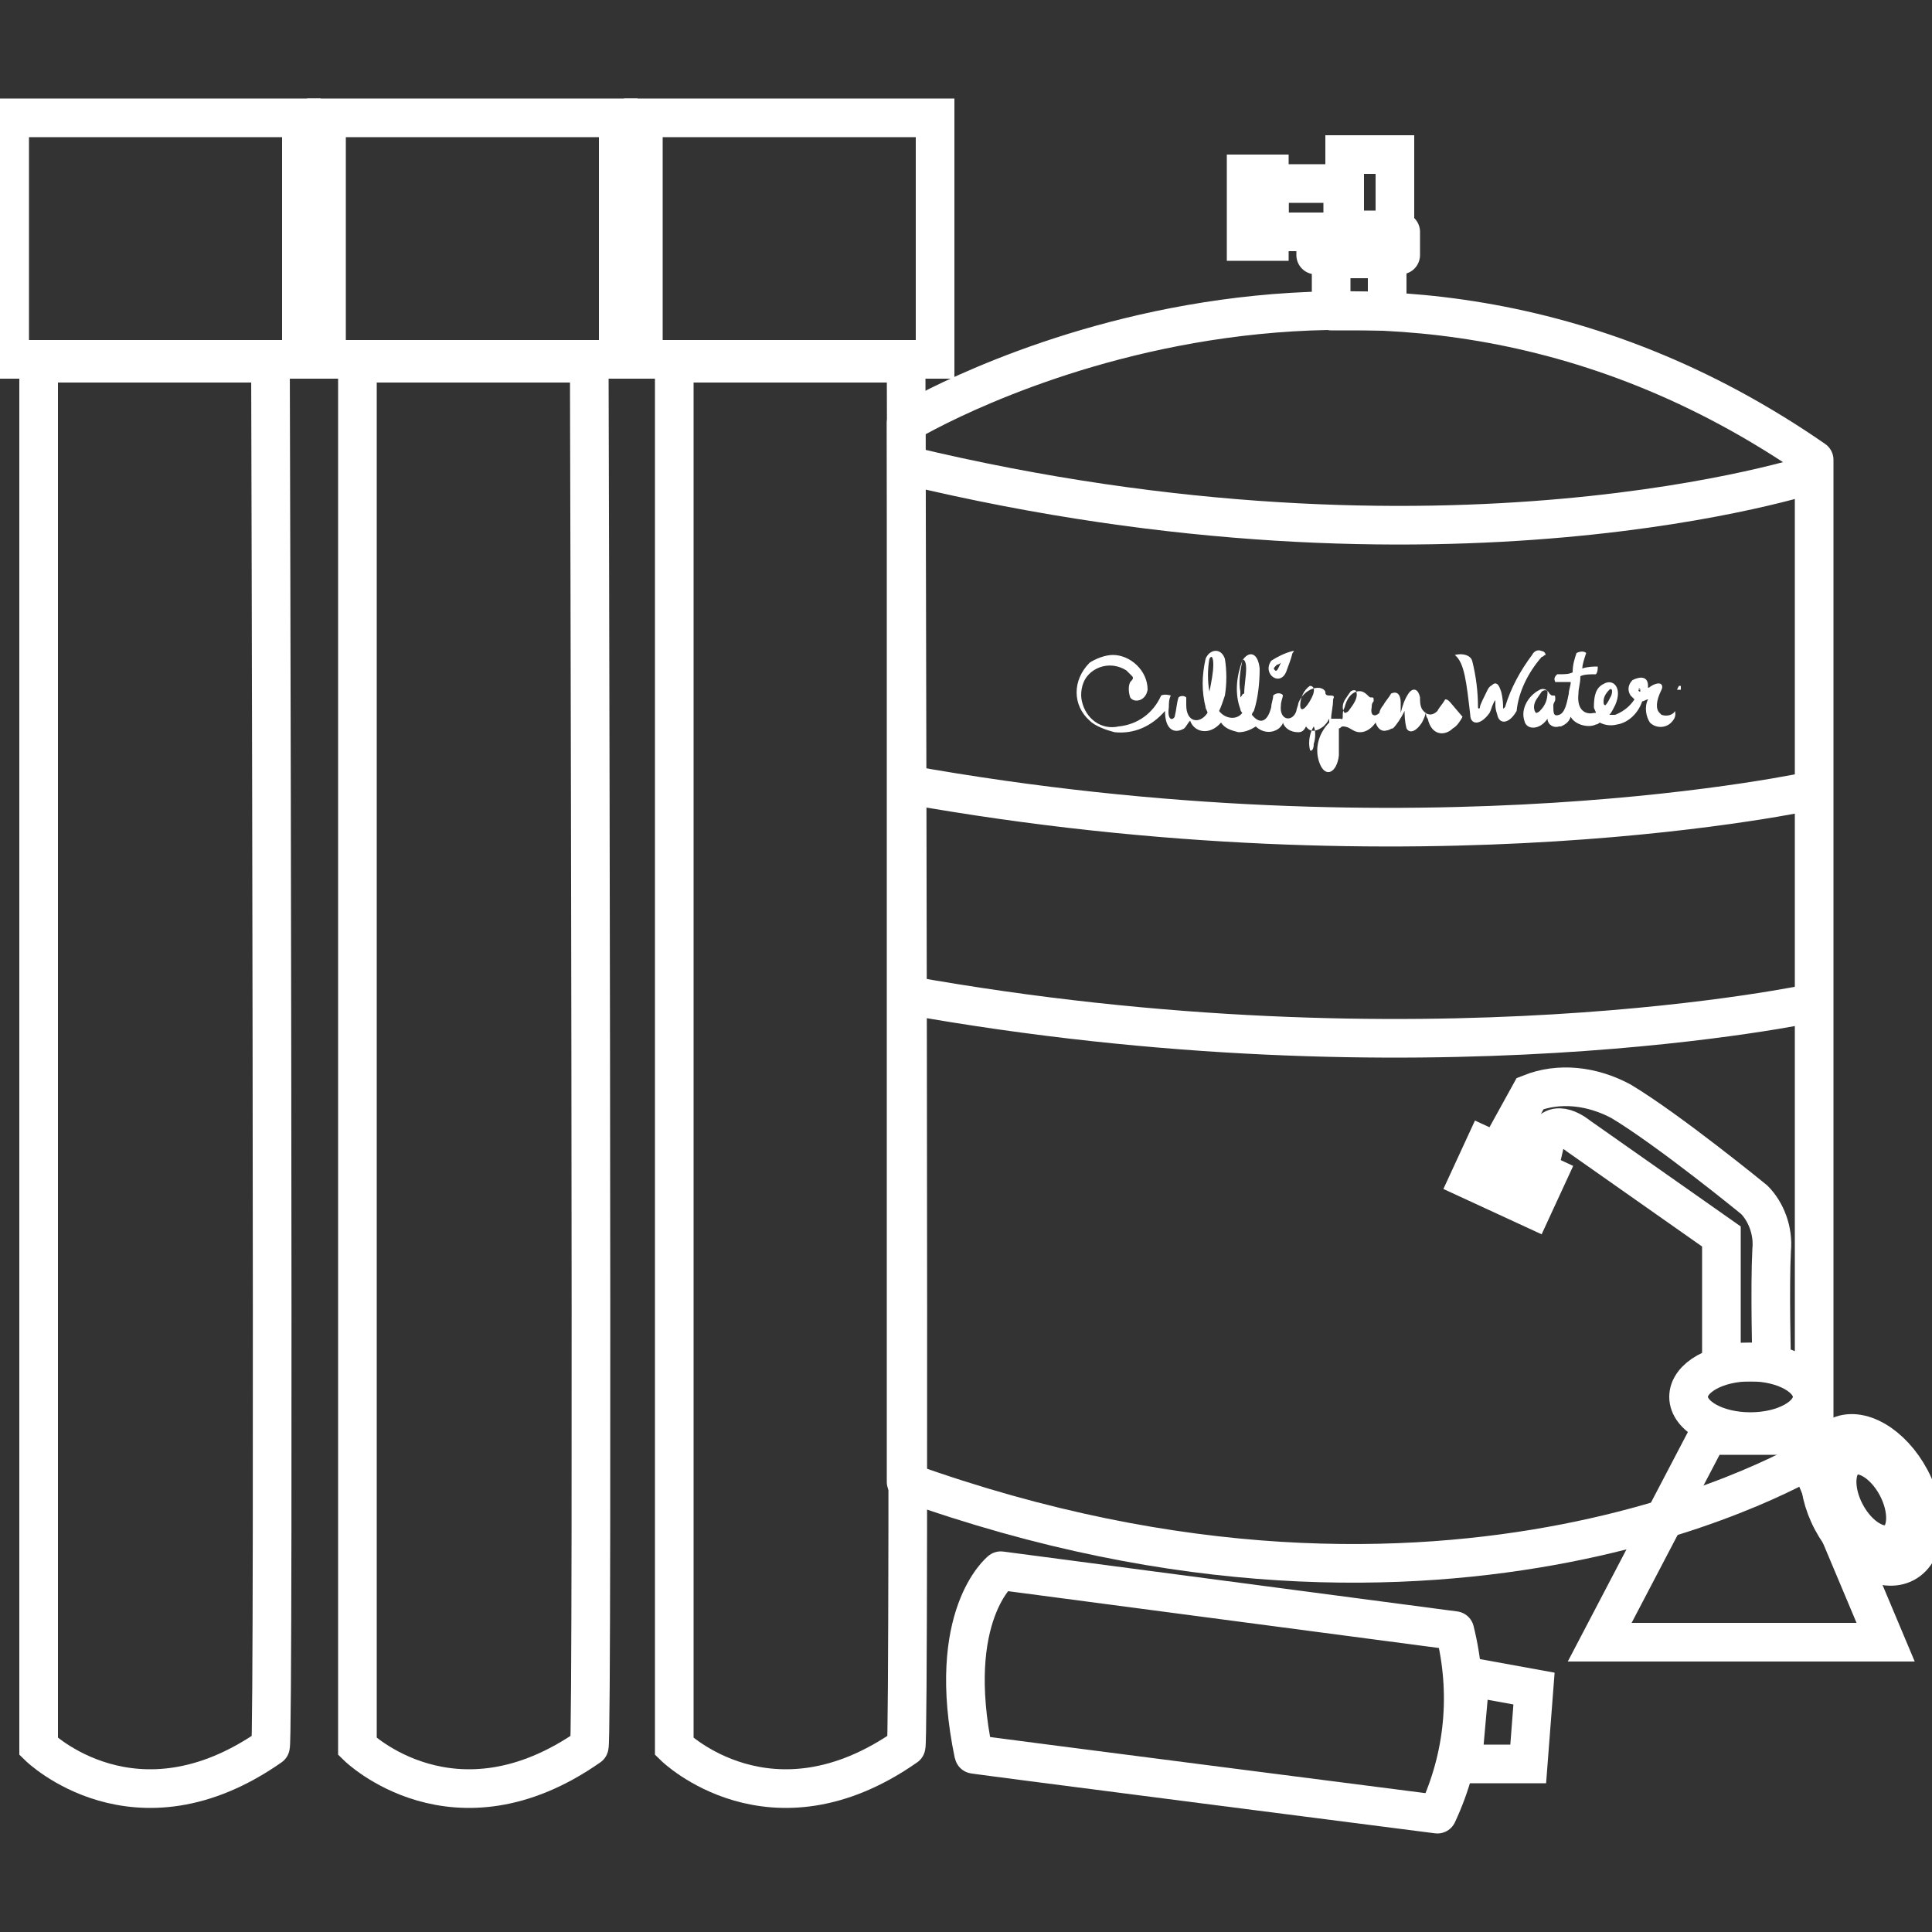 <?xml version="1.0" encoding="utf-8"?>
<!-- Generator: Adobe Illustrator 22.1.0, SVG Export Plug-In . SVG Version: 6.00 Build 0)  -->
<svg version="1.1" id="Layer_1" xmlns="http://www.w3.org/2000/svg" xmlns:xlink="http://www.w3.org/1999/xlink" x="0px" y="0px"
	 viewBox="0 0 100 100" style="enable-background:new 0 0 100 100;" xml:space="preserve">
<rect x="0" y="0" width="100" height="100" fill="#333333" stroke="none"/>
<style type="text/css">
	.st0{fill:none;stroke:#FFFFFF;stroke-width:2;stroke-miterlimit:10;}
	.st1{fill:none;stroke:#FFFFFF;stroke-width:2;stroke-linejoin:round;}
	.st2{fill:none;stroke:#FFFFFF;stroke-width:2;stroke-linejoin:round;}
	.st3{fill:none;stroke:#FFFFFF;stroke-width:2;stroke-linejoin:round;}
	.st4{fill:none;stroke:#FFFFFF;stroke-width:2;stroke-miterlimit:10;}
	.st5{fill:none;stroke:#FFFFFF;stroke-width:2;stroke-miterlimit:10;}
	.st6{fill:#FFFFFF;}
	.st7{fill:none;stroke:#FFFFFF;stroke-width:2;stroke-miterlimit:10;}
	.st8{fill:none;stroke:#FFFFFF;stroke-width:2;stroke-miterlimit:10;}
	.st9{fill:none;stroke:#FFFFFF;stroke-width:2;stroke-miterlimit:10;}
</style>
<g>
	<path class="st0" d="M2,18.8v71.6c0,0,5,4.9,12,0c0.2,0,0-71.6,0-71.6H2z"/>
	<rect x="0.5" y="6.1" class="st0" width="15.1" height="12.5"/>
	<path class="st0" d="M18.5,18.8v71.6c0,0,5,4.9,12,0c0.2,0,0-71.6,0-71.6H18.5z"/>
	<rect x="16.9" y="6.1" class="st0" width="15.1" height="12.5"/>
	<path class="st0" d="M34.9,18.8v71.6c0,0,5,4.9,12,0c0.2,0,0-71.6,0-71.6H34.9z"/>
	<rect x="33.3" y="6.1" class="st0" width="15.1" height="12.5"/>
	<path class="st1" d="M74.4,93.9c0,0-24.2-3.1-24-3.1c-1.5-7.2,1.4-9.5,1.4-9.5l23.5,3.1C76.1,87.6,75.8,90.9,74.4,93.9z"/>
	<polygon class="st0" points="76.1,86.8 79.4,87.4 79.1,91.3 75.7,91.3 	"/>
	<path class="st2" d="M93.9,23.8v51.6c0,0-18.6,11.5-47,1.3V21.9C46.9,21.9,70.5,7.6,93.9,23.8z"/>
	<path class="st2" d="M93.9,40.9c0,0-20.2,4.5-47-0.3"/>
	<path class="st2" d="M93.9,51.9c0,0-20.2,4.4-47-0.4"/>
	<path class="st2" d="M93.9,24.5c0,0-19,6.3-46.9-0.4"/>
	<rect x="68.9" y="13.4" class="st3" width="2.9" height="2.7"/>
	<rect x="68.1" y="12" class="st1" width="4.4" height="1.2"/>
	<rect x="69.6" y="8" class="st4" width="2.6" height="3.9"/>
	<rect x="65.7" y="9.5" class="st5" width="3.8" height="2.5"/>
	<rect x="64.5" y="9" class="st0" width="1.2" height="3.5"/>
	<path class="st6" d="M84.9,35.7v0.1c-0.1,0-0.1-0.1-0.1-0.1C84.7,35.7,84.7,35.7,84.9,35.7C84.7,35.6,84.9,35.6,84.9,35.7
		L84.9,35.7z M83,36.3c0-0.2,0.1-0.4,0.3-0.6c0.1-0.1,0.2,0,0.1,0.3c-0.1,0.2-0.2,0.4-0.3,0.5C83,36.5,83,36.4,83,36.3z M79.7,36.8
		c-0.1,0.1-0.2,0.1-0.2,0.1s-0.1-0.1-0.1-0.3c0-0.3,0.2-0.5,0.4-0.8c0.1-0.1,0.3-0.1,0.3,0C80.1,36.2,80,36.5,79.7,36.8L79.7,36.8z
		 M86.8,35.7L86.8,35.7v-0.2l0,0V35.7L86.8,35.7l-0.1-0.2l0,0v0.2l0,0v-0.2l0,0L86.8,35.7l0.1-0.2H87v0.2H86.8z M86.5,35.5
		L86.5,35.5l-0.1,0.2l0,0L86.5,35.5h-0.1l0,0H86.5L86.5,35.5L86.5,35.5z M86.7,36.8C86.6,37,86.3,37.1,86,37l-0.1-0.1
		c-0.2-0.2-0.2-0.6,0.1-1.2c0.1-0.2,0-0.4-0.3-0.3c-0.3,0.1-0.3,0.2-0.4,0.2v-0.1c0-0.5-0.4-0.5-0.8-0.3c-0.2,0.2-0.3,0.5-0.1,0.8
		c0.1,0.1,0.1,0.1,0.2,0.2c-0.2,0.3-0.5,0.6-1,0.8c-0.1,0-0.2,0-0.3,0c0.1-0.1,0.2-0.3,0.3-0.5c0.4-0.9-0.1-1.4-0.6-1.1
		c-0.4,0.2-0.5,0.6-0.5,1.2c0,0.1,0.1,0.2,0.1,0.3h-0.1c-0.4,0.1-0.9-0.1-0.8-1c0-0.3,0.1-0.5,0.1-0.9c0.2-0.1,0.5-0.1,0.8-0.1
		c0.1-0.1,0.1-0.3,0.1-0.4c-0.2,0-0.5,0-0.8,0.1c0-0.2,0.1-0.5,0.2-0.8c-0.1-0.1-0.3-0.1-0.5,0c-0.1,0.3-0.2,0.6-0.2,1
		c-0.2,0.1-0.4,0.1-0.8,0.1c-0.1,0.1-0.2,0.2-0.1,0.4l0,0c0.2,0,0.4,0,0.8,0c0,0.2-0.1,0.4-0.1,0.6c-0.1,0.5-0.2,1-0.5,1.1
		c-0.3,0.1-0.3-0.1-0.3-0.5c0-0.1,0.1-0.2,0.1-0.3c0-0.2,0-0.2-0.1-0.2s-0.1,0-0.2-0.1c-0.1-0.2-0.3-0.3-0.5-0.2l0,0
		c-0.6,0.3-1,1-0.8,1.6c0.1,0.5,0.8,0.5,1.2-0.1c0,0.3,0.3,0.5,0.6,0.4h0.1c0.2-0.1,0.4-0.2,0.5-0.5c0.2,0.4,0.9,0.6,1.3,0.4
		c0.1,0,0.2-0.1,0.2-0.1c0.2,0.1,0.5,0.2,0.9,0.1c0.6-0.1,1.1-0.6,1.3-1.2c0.1,0,0.2-0.1,0.3-0.1c-0.2,0.4-0.1,0.9,0.1,1.2
		c0.3,0.3,0.8,0.3,1.1,0l0,0C86.8,37.1,86.7,36.9,86.7,36.8L86.7,36.8z M79.8,34c0.1,0,0.1-0.1,0.2-0.1c0-0.1-0.1-0.2-0.2-0.2
		c-0.2-0.1-0.4,0-0.5,0.2c-0.6,0.8-1.1,1.7-1.4,2.7c-0.1,0.1-0.1,0.1-0.1,0s0-0.4-0.1-0.8c-0.1-0.3-0.2-0.5-0.4-0.4
		c-0.1,0.1-0.2,0.1-0.3,0.3c-0.2,0.4-0.4,0.8-0.4,0.9c0,0.1-0.1,0.1-0.1,0c0-0.8-0.1-1.6-0.3-2.4c-0.1-0.3-0.5-0.4-0.9-0.3
		c0.5,0.4,0.6,1.4,0.8,3.1c0,0.5,0.5,0.6,1-0.1c0.1-0.2,0.1-0.3,0.2-0.5s0.1-0.2,0.1,0s0,0.3,0.1,0.6c0.1,0.5,0.6,0.5,1-0.2
		C78.6,35.8,79.1,34.8,79.8,34L79.8,34z M69.8,36.8c-0.1,0.1-0.2,0.1-0.2,0.1s-0.1-0.1-0.1-0.3c0-0.3,0.2-0.5,0.4-0.8
		c0.1-0.1,0.3-0.1,0.3,0C70.3,36.1,70.1,36.4,69.8,36.8L69.8,36.8z M68,38.5c0,0.4-0.2,0.4-0.2,0.3c-0.1-0.4,0-0.9,0.2-1.2
		C68.1,37.8,68.1,38.2,68,38.5L68,38.5z M67.9,36.1c-0.3,0.6-0.6,0.8-0.6,0.4c0-0.4,0.2-0.8,0.5-1C68,35.5,68.1,35.7,67.9,36.1z
		 M64.2,36.1c0-0.1,0-0.2,0-0.3c-0.1-0.5,0-1.1,0.1-1.6c0-0.1,0.2-0.1,0.2,0.4c0,0.4-0.1,0.9-0.1,1.3C64.3,35.9,64.3,36,64.2,36.1
		L64.2,36.1z M62.6,35.8c0,0.1,0,0.1,0,0.2S62.6,35.9,62.6,35.8c-0.1-0.5-0.1-1.2,0-1.7c0.1-0.2,0.2-0.1,0.2,0.3
		S62.7,35.3,62.6,35.8z M74.8,36.2c-0.1,0.2-0.3,0.4-0.4,0.6c-0.3,0.3-0.6,0.2-0.8-0.1c-0.1-0.2-0.1-0.4-0.1-0.6
		c-0.1-0.5-0.4-0.5-0.6-0.2c-0.2,0.3-0.3,0.6-0.4,1c0,0,0,0,0-0.1c0-0.1,0-0.3,0-0.4c0-0.6-0.3-0.6-0.5-0.5
		c-0.1,0.2-0.3,0.4-0.4,0.6c-0.1,0.1-0.2,0.3-0.2,0.4c-0.2,0.2-0.5,0.2-0.4-0.3c0-0.1,0-0.2,0.1-0.3c0-0.2,0-0.2-0.1-0.2
		s-0.1,0-0.2-0.1c-0.1-0.1-0.3-0.3-0.6-0.2c-0.3,0.1-0.5,0.4-0.6,0.8l0,0c-0.1,0.2-0.1,0.3-0.1,0.5s-0.1,0.1-0.1,0.1
		c-0.1,0-0.2,0-0.3,0s-0.1,0-0.2,0c0-0.3,0.1-0.6,0.1-1c0.1-0.2,0-0.2-0.2-0.2c-0.2,0-0.2-0.1-0.2-0.2c-0.2-0.4-1.1-0.2-1.4,0.6
		c0,0.1-0.1,0.3-0.1,0.4c-0.2,0.6-0.9,0.5-0.8-0.3c0-0.2,0.1-0.4,0.1-0.5c0-0.1-0.3-0.2-0.5,0c0,0.2-0.1,0.4-0.1,0.6
		c-0.2,0.8-0.6,0.9-1,0.4c0-0.1,0.1-0.2,0.1-0.2c0.2-0.6,0.3-1.4,0.3-2.2c-0.1-0.9-0.6-0.9-0.9-0.4c-0.3,0.8-0.4,1.7-0.1,2.5
		c0,0.1,0.1,0.2,0.1,0.2c-0.3,0.4-0.9,0.3-1.2-0.1c0.1-0.2,0.2-0.5,0.3-0.8c0.1-0.6,0.1-1.3,0-1.9c-0.2-0.6-0.8-0.5-1,0
		c-0.2,0.9-0.2,1.7,0,2.5c0,0.1,0.1,0.2,0.1,0.3c-0.4,0.6-1.1,0.5-1.1-0.4c0-0.1,0-0.3,0-0.4c-0.1-0.1-0.3-0.1-0.4,0
		c-0.1,0.3-0.1,0.6-0.2,1c-0.1,0.2-0.4,0.2-0.3-0.5c0-0.2,0-0.4,0.1-0.6c0,0-0.3-0.1-0.5,0c-0.4,0.9-1.2,1.5-2.2,1.6
		c-0.9,0.2-1.7-0.4-1.9-1.3c-0.1-0.4,0-0.9,0.2-1.2c0.4-0.6,1.3-0.9,2.1-0.4c0.1,0.1,0.2,0.2,0.3,0.3c0.1,0.1,0,0.2-0.1,0.3
		c-0.1,0.2-0.1,0.5,0,0.8c0.2,0.3,0.8,0.2,0.9-0.4c0-1-0.9-1.8-1.8-1.8c-0.4,0-0.9,0.2-1.2,0.4c-0.9,0.9-0.9,2.2,0,3
		c0.3,0.3,0.9,0.5,1.3,0.6c1,0.1,1.9-0.3,2.6-1.1c0,1,0.5,1.2,1,0.9c0.1-0.1,0.2-0.3,0.3-0.4c0.2,0.6,1,0.8,1.6,0.1
		c0.2,0.3,0.5,0.4,0.9,0.5c0.3,0,0.6-0.1,0.9-0.3c0.3,0.3,0.8,0.4,1.2,0.1c0.1-0.1,0.2-0.2,0.2-0.3c0.1,0.3,0.4,0.5,0.8,0.5
		c0.2,0,0.3-0.1,0.4-0.3c0.2,0.3,0.5,0.3,0.9,0c0.1-0.1,0.2-0.2,0.3-0.4c0,0.1,0,0.1,0,0.2c-0.5,0.5-0.8,1.3-0.5,2.1s0.9,0.5,1-0.4
		c0-0.4,0-1,0-1.4c0.1,0,0.1-0.1,0.2-0.1c0.4,0,0.5,0.3,0.9,0.3l0,0c0.3,0,0.6-0.2,0.8-0.5c0.1,0.3,0.3,0.5,0.6,0.4
		c0.1,0,0.2-0.1,0.3-0.1c0.2-0.2,0.4-0.5,0.6-0.9v-0.1c0,0.3,0,0.6,0.1,1c0.1,0.2,0.4,0.3,0.8-0.3c0.1-0.2,0.2-0.4,0.2-0.6
		c0,0.1,0,0.3,0.1,0.4c0.2,0.9,0.9,0.9,1.3,0.5c0.2-0.1,0.4-0.4,0.5-0.6C75,36.3,75,36.2,74.8,36.2L74.8,36.2z M66.1,34.4
		c0.1,0,0.2-0.1,0.2-0.1c-0.1,0.2-0.2,0.5-0.3,0.4S65.9,34.6,66.1,34.4z M66.6,34.7c0.1-0.3,0.2-0.5,0.3-0.9c0.1-0.1,0.1-0.1,0-0.1
		c-0.4,0.1-0.8,0.3-1.1,0.5C65.3,34.9,66.3,35.6,66.6,34.7L66.6,34.7z"/>
	<polygon class="st0" points="88.4,74.3 82.8,85 97.6,85 93.1,74.3 	"/>
	<path class="st0" d="M77.6,59.5l1.6-2.9c1.5-0.6,3.2-0.4,4.7,0.4c2.5,1.5,6.9,5.1,6.9,5.1c0.6,0.6,1,1.6,0.9,2.6
		c-0.1,1.9,0,5.8,0,5.8h-2.6V64l-7.4-5.2c0,0-1.3-1.1-1.7,0.2l-0.3,1.3L77.6,59.5z"/>
	<ellipse class="st0" cx="90.6" cy="72.3" rx="3.2" ry="1.8"/>
	<ellipse transform="matrix(0.883 -0.469 0.469 0.883 -25.1 54.56)" class="st7" cx="96.9" cy="77.6" rx="2.3" ry="3.7"/>
	<ellipse transform="matrix(0.883 -0.469 0.469 0.883 -25.1 54.56)" class="st8" cx="96.9" cy="77.6" rx="1.5" ry="2.5"/>
	
		<rect x="77.1" y="59.1" transform="matrix(0.419 -0.908 0.908 0.419 -9.931 106.296)" class="st9" width="1.9" height="3.6"/>
</g>
</svg>
